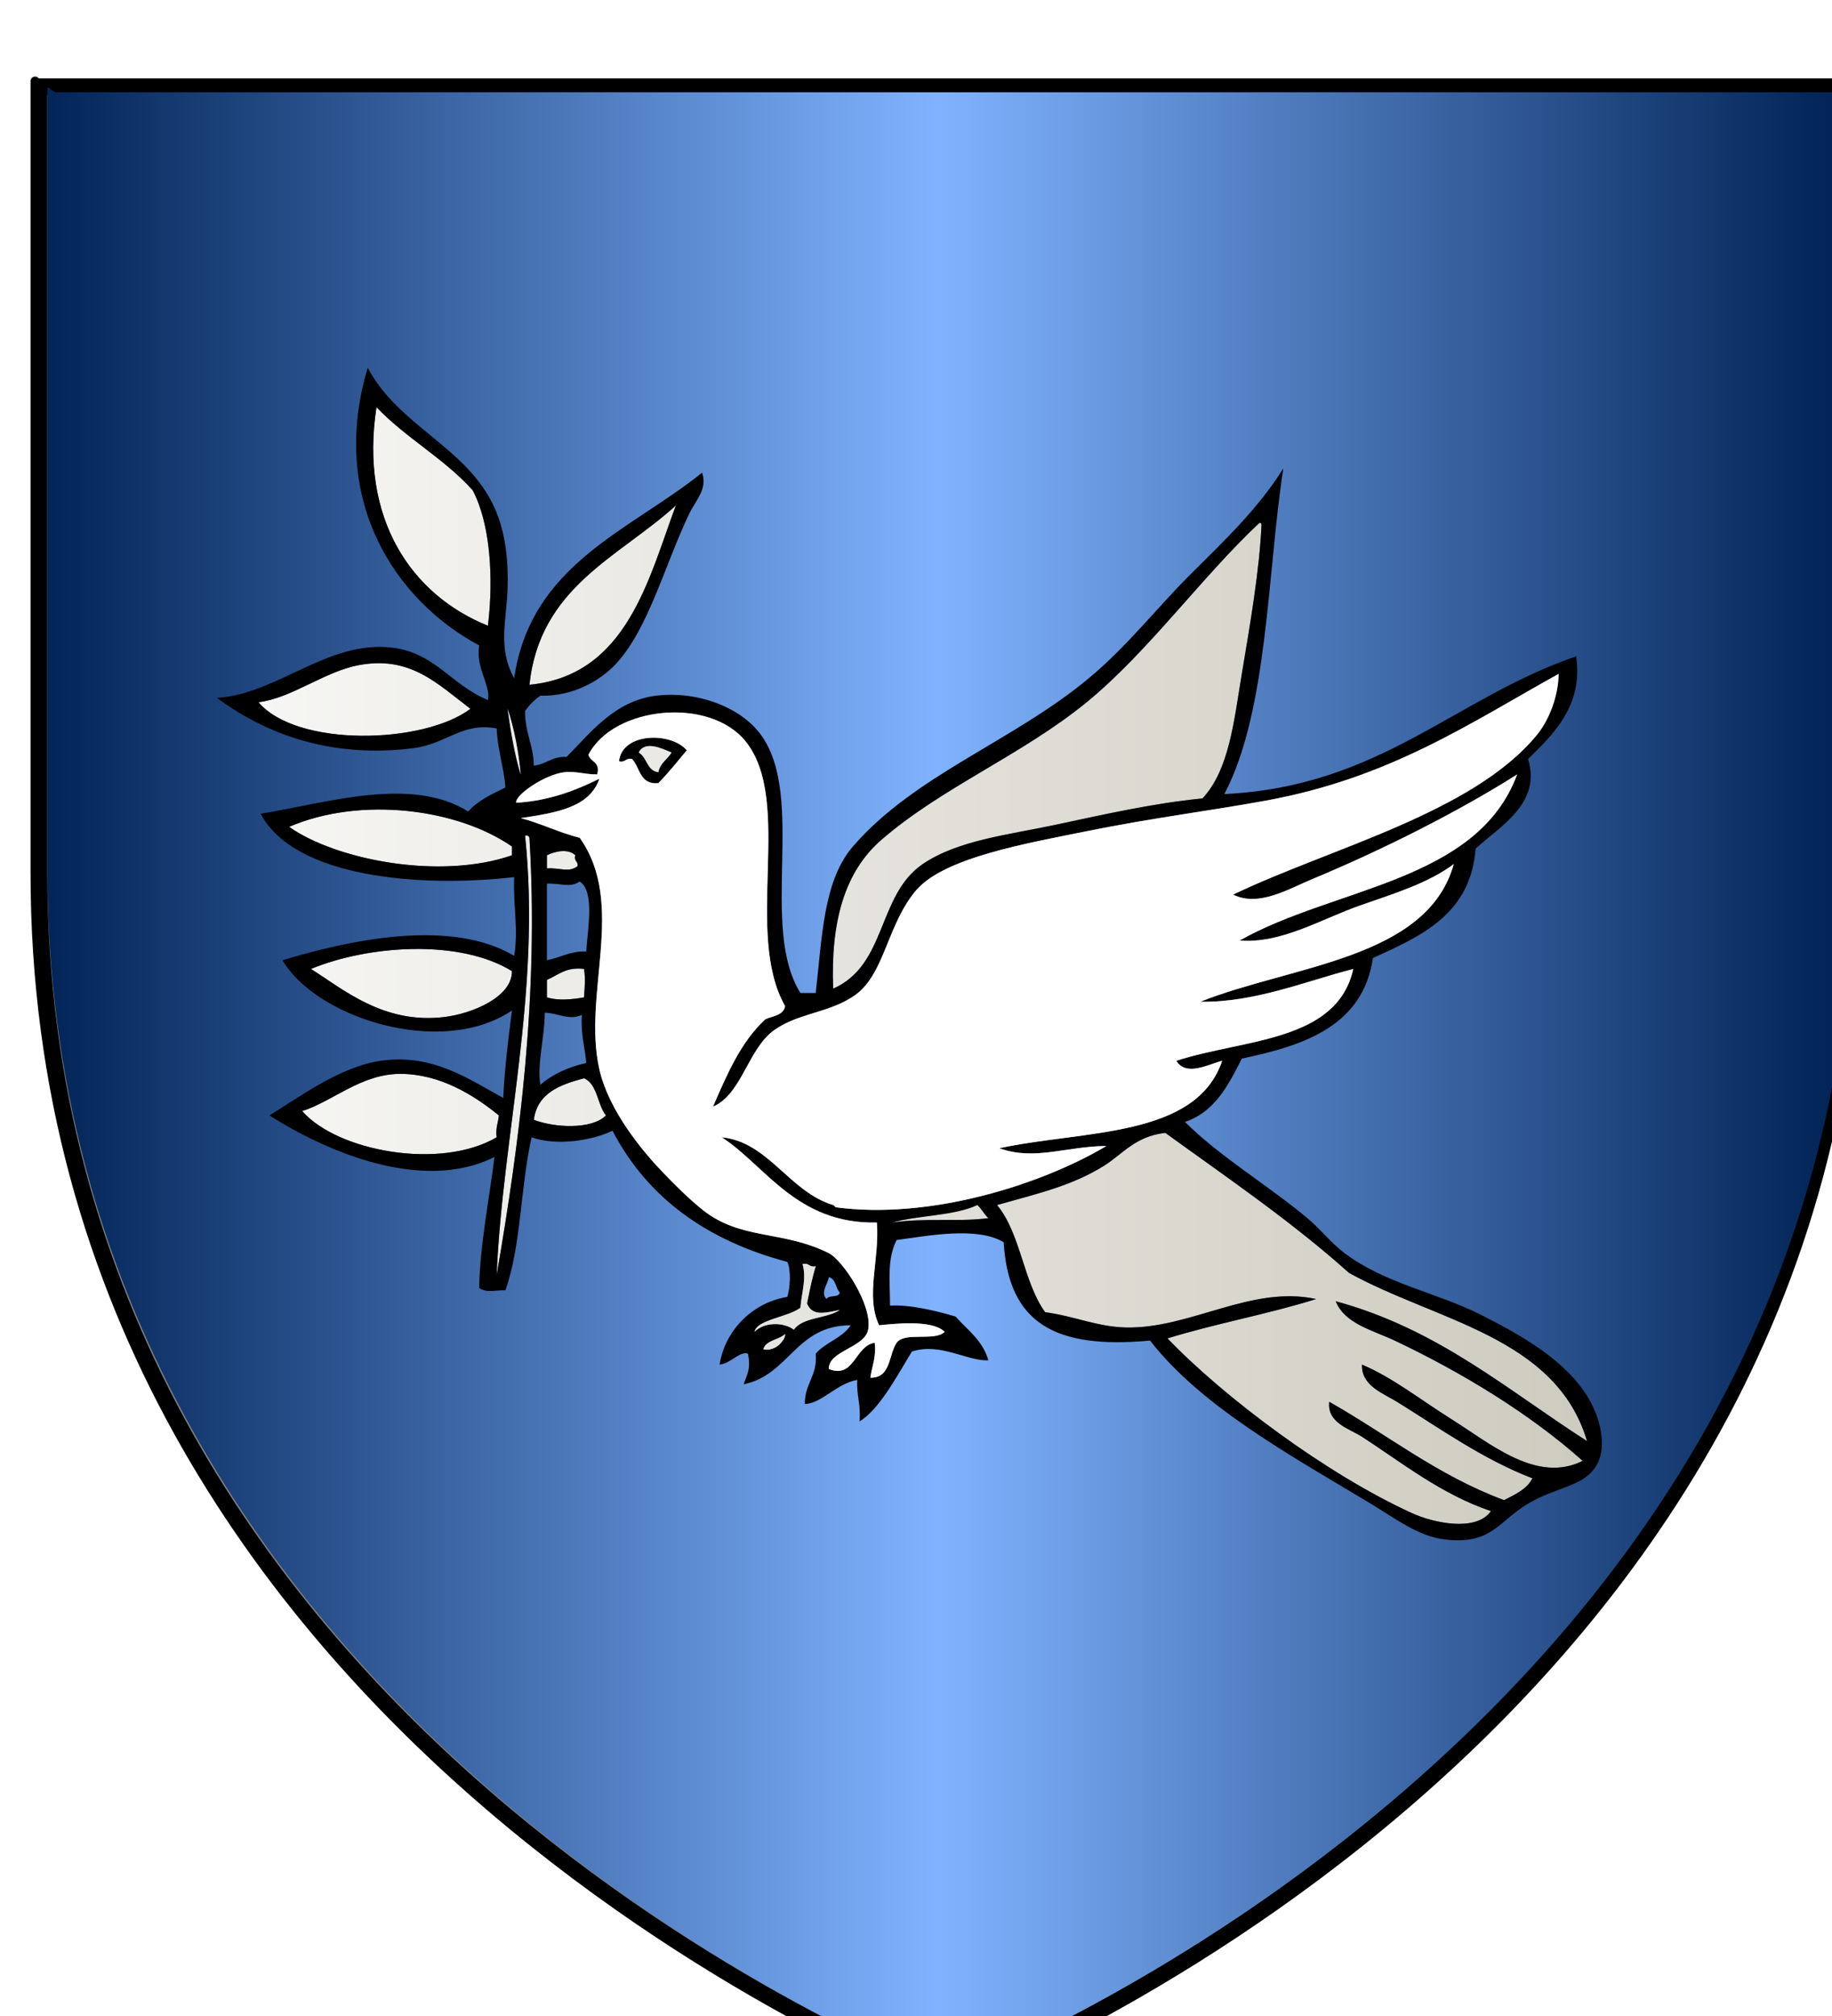 <?xml version="1.0" encoding="UTF-8" standalone="no"?><svg xmlns="http://www.w3.org/2000/svg" viewBox="0 0 600 660">

    
    
    
    
	 

	 

<rect x="0" y="0" width="600" height="660" fill="#808080" stroke="none"/>

    
    
    
    
	 

	 

<g id="ecu" transform="translate(10 25)">
<g id="matrix-group" transform="matrix(1 0 0 1 0 0)">        
 
<g groupmode="layer" id="layer3" label="layer3" style="display:inline">
<path d="m -2.5,-1.812 0,4 0,258.531 C -2.5,548.959 298.594,662.25 298.594,662.25 L 300,662.781 301.406,662.25 c 0,0 301.094,-113.291 301.094,-401.531 l 0,-258.531 0,-4 -4,0 -597,0 -4,0 m 8,8 589,0 0,254.531 C 594.5,539.473 307.961,651.107 300,654.156 292.039,651.107 5.5,539.473 5.5,260.719 L 5.5,6.188 z" id="contour" style="fill:#000000;"/>
<path class="draggable" d="m 8,5.211 589,0 0,255.63 C 594.5,538.978 307.961,651.094 300,654.156 292.039,651.094 5.5,538.978 5.5,259.021 L 5.5,3.391 z" id="fond" style="fill:url(#linearGradientazur)"/>
 </g>
<g id="layer4" label="Meubles"><g id="g0" transform="matrix(2.982,0,0,2.982,68.646,107.352)">
	<g id="g1" transform="translate(-325.305, -239.407)">
		
		<path class="draggable" clip-rule="evenodd" d="M340.28,239.72c3.193,3.366,7.461,5.658,10.56,9.12    c1.905,3.58,2.336,9.489,1.68,14.88C344.056,260.316,338.404,251.906,340.28,239.72z" fill-rule="evenodd" id="p0" style="fill:url(#linearGradientargent);"/>
		<path class="draggable" clip-rule="evenodd" d="M373.16,250.52c-2.987,7.973-5.347,18.653-16.08,19.68    C358.227,259.427,366.92,256.2,373.16,250.52z" fill-rule="evenodd" id="p1" style="fill:url(#linearGradientargent);"/>
		<path class="draggable" clip-rule="evenodd" d="M437.24,252.44c0.204-0.044,0.227,0.094,0.24,0.24    c-0.222,4.954-1.271,11.017-2.16,16.32c-0.857,5.11-1.369,10.521-4.32,13.68c-5.444,0.53-10.893,1.776-16.08,2.88    c-5.266,1.121-10.789,1.702-14.64,4.32c-5.023,3.416-3.924,11.076-9.84,13.681c-0.287-7.287,1.226-12.798,5.28-16.32    c6.638-5.768,15.464-9.318,22.56-15.12C425.007,266.619,430.932,258.341,437.24,252.44z" fill-rule="evenodd" id="p2" style="fill:url(#linearGradientargent);"/>
		<path class="draggable" clip-rule="evenodd" d="M350.6,272.84c-5.158,3.889-19.063,4.245-23.28-0.72    c3.724-0.481,7.22-3.37,11.04-4.08C344.012,266.989,346.987,270.111,350.6,272.84z" fill-rule="evenodd" id="p3" style="fill:url(#linearGradientargent);"/>
		<path class="draggable" clip-rule="evenodd" d="M374.36,277.4c-1.019,1.221-2.015,2.465-3.12,3.6    c-2.042,0.201-1.999-1.682-2.88-2.64c-0.734-0.174-0.706,0.414-1.44,0.24C367.267,275.391,372.679,275.384,374.36,277.4z     M369.08,277.64c0.932,0.508,0.88,2,2.16,2.16c0.183-1.017,1.001-1.398,1.44-2.16C371.714,277.236,369.76,276.266,369.08,277.64z" fill="#000000" fill-rule="evenodd" id="p4"/>
		<path class="draggable" clip-rule="evenodd" d="M372.68,277.64c-0.439,0.761-1.257,1.143-1.44,2.16    c-1.28-0.16-1.228-1.652-2.16-2.16C369.76,276.266,371.714,277.236,372.68,277.64z" fill-rule="evenodd" id="p5" style="fill:url(#linearGradientargent);"/>
		<path class="draggable" clip-rule="evenodd" d="M355.16,287.96c0,0.32,0,0.64,0,0.96    c-7.839,2.727-19.256,0.551-24.48-3.12C338.576,282.403,349.213,283.822,355.16,287.96z" fill-rule="evenodd" id="p6" style="fill:url(#linearGradientargent);"/>
		<path class="draggable" clip-rule="evenodd" d="M356.6,286.76c0.279-0.039,0.427,0.053,0.48,0.24    c1.04,17.282-1.087,33.472-3.6,48C354.125,319.599,358.39,303.883,356.6,286.76z" fill-rule="evenodd" id="p7" style="fill:url(#linearGradientargent);"/>
		<path class="draggable" clip-rule="evenodd" d="M362.12,288.92c-0.198,0.679,0.338,0.622,0.24,1.2    c-0.99,0.744-1.854,0.153-3.36,0.24c0-0.48,0-0.96,0-1.44C359.87,288.482,361.338,288.156,362.12,288.92z" fill-rule="evenodd" id="p8" style="fill:url(#linearGradientargent);"/>
		
		<path class="draggable" clip-rule="evenodd" d="M355.16,301.64c0.021,2.867-4.398,4.676-7.44,5.04    c-6.683,0.801-11.106-3.061-14.64-5.279C339.402,298.79,349.401,298.089,355.16,301.64z" fill-rule="evenodd" id="p9" style="fill:url(#linearGradientargent);"/>
		<path class="draggable" clip-rule="evenodd" d="M363.08,301.4c0.172,1.403,0.064,1.639,0,3.12    c-1.285,0.223-2.837,0.393-4.08,0c0-0.641,0-1.28,0-1.921C360.239,302.079,361.074,301.154,363.08,301.4z" fill-rule="evenodd" id="p10" style="fill:url(#linearGradientargent);"/>
		
		<path class="draggable" clip-rule="evenodd" d="M353.72,317.48c-0.067,0.813-0.382,1.378-0.24,2.399    c-6.181,3.635-17.531,1.536-21.36-2.88c3.367-1.059,6.474-4.09,10.8-4.08C347.24,312.93,350.946,315.223,353.72,317.48z" fill-rule="evenodd" id="p11" style="fill:url(#linearGradientargent);"/>
		<path class="draggable" clip-rule="evenodd" d="M363.08,313.4c1.493,0.666,1.44,2.88,2.4,4.08    c-1.572,1.601-5.746,1.337-7.92,0.479C357.964,315.005,360.435,314.114,363.08,313.4z" fill-rule="evenodd" id="p12" style="fill:url(#linearGradientargent);"/>
		<path class="draggable" clip-rule="evenodd" d="M473.24,353.24c-8.733-5.587-16.345-12.296-27.601-15.36    c0.958,2.476,4.127,3.205,6.48,4.32c7.39,3.502,14.835,8.025,20.64,13.2c-5.011,2.539-10.134-1.882-14.399-4.561    c-3.504-2.2-6.55-4.627-9.84-6c-0.101,2.322,2.369,3.17,3.84,4.08c4.663,2.887,9.417,6.3,14.88,8.4    c-0.623,1.217-1.905,1.774-3.12,2.399c-7.292-2.708-12.81-7.189-19.2-10.8c-0.259,2.331,2.227,2.952,3.601,3.84    c4.258,2.754,8.71,6.326,14.159,8.16c-1.571,2.288-6.229,1.337-8.64,0.24c-9.398-4.276-20.714-12.764-26.88-19.2    c5.254-1.626,11.088-2.672,16.32-4.32c-7.12-1.552-13.817,3.273-20.881,3.12c-3.154-0.068-5.611-1.235-8.88-1.68    c-2.389-3.291-2.69-8.669-5.279-11.76c4.632-1.305,8.253-2.128,11.76-4.32c2.021-1.263,3.435-3.251,6.72-3.6    c6.871,4.969,13.917,9.763,20.16,15.359C456.655,340.064,469.836,341.765,473.24,353.24z" fill-rule="evenodd" id="p13" style="fill:url(#linearGradientargent);"/>
		<path class="draggable" clip-rule="evenodd" d="M407.48,328.76c-3.49,0.438-6.907-0.064-10.561,0.48    c2.948-0.813,6.797-0.724,9.36-1.92C406.735,327.745,407.025,328.335,407.48,328.76z" fill-rule="evenodd" id="p14" style="fill:url(#linearGradientargent);"/>
		
		<path class="draggable" clip-rule="evenodd" d="M385.4,337.4c0.3-0.9,0.443-2.966,0-3.84c-8.855-2.345-15.36-7.04-19.2-14.4    c-2.14,1.055-6.149,1.719-8.88,0.72c-1.226,5.334-1.15,11.97-2.88,16.8c-1.392-0.024-1.867,0.322-2.88-0.239    c0.044-4.364,1.098-9.776,1.68-14.4c-8.022,4.036-18.744-0.748-24.72-4.56c3.095-1.87,7.668-5.339,12.24-6    c5.636-0.815,9.598,1.979,13.44,4.08c0.163-3.357,0.556-6.484,0.96-9.601c-7.751,5.24-21.534,0.798-25.2-5.52    c7.324-2.205,18.453-4.639,25.44-0.48c0.491-2.914-0.125-5.455,0-8.64c-10.433,1.197-24.187,0.017-27.84-6.96    c7.229-1.171,16.521-4.176,22.8-0.24c1.031-1.209,2.579-1.901,4.08-2.64c-0.177-2.303-0.865-4.095-0.96-6.48    c-3.806-0.719-5.534,1.707-9.12,2.16c-8.777,1.11-15.941-1.334-21.6-5.52c6.574-0.39,12.17-6.345,19.2-5.52    c4.763,0.559,6.479,4.074,10.56,5.76c0.323-1.686-1.363-3.435-0.96-6c-9.351-4.999-16.541-16.118-12.24-30.48    c3.406,6.463,10.896,8.676,13.92,15.36c1.243,2.749,1.534,5.888,1.44,8.88c-0.109,3.466-1.116,6.552,0.72,9.84    c1.85-12.55,12.649-16.15,20.64-22.56c0.629,1.803-0.704,3.014-1.44,4.56c-2.652,5.57-4.425,12.457-7.92,16.32    c-1.748,1.933-4.836,3.711-8.4,3.6c-0.661,0.459-1.221,1.019-1.68,1.68c-0.033,2.353,0.926,3.714,0.96,6    c1.384-0.136,1.991-1.049,3.6-0.96c2.623-2.641,5.263-6.155,9.84-6.72c4.359-0.539,9.244,1.173,11.52,4.32    c4.962,6.858-0.226,21.042,4.32,28.32c0.56,0,1.12,0,1.68,0c0.699-6.038,0.818-12.305,4.08-16.08    c6.807-7.877,17.583-11.533,25.92-18.48c4.25-3.542,7.425-7.665,11.04-11.28c3.711-3.711,7.516-7.252,10.319-11.76    c-1.767,11.354-1.675,26.645-6.479,35.76c17.102-0.818,25.29-10.55,38.64-15.12c0.792,5.451-2.549,8.579-5.28,11.28    c1.509,4.917-3.199,7.428-5.76,9.84c-0.566,7.193-5.944,9.576-11.28,12c-1.098,7.382-7.378,9.582-14.399,11.04    c-1.48,2.92-2.958,5.842-6.24,6.96c3.912,3.881,8.952,6.83,13.44,10.56c1.413,1.175,2.552,2.687,4.079,3.84    c4.405,3.325,10.189,4.361,14.881,6.721c4.572,2.299,9.57,5.12,12,9.359c1.219,2.129,2.161,5.55,0.479,7.681    c-1.469,1.861-4.051,1.964-6.96,3.6c-3.473,1.953-4.106,4.688-9.36,4.08c-2.957-0.342-5.537-2.362-8.399-4.08    c-8.61-5.166-18.394-10.55-24-17.76c-10.409,0.96-15.538-1.869-16.08-10.8c-2.913-1.746-8.239-0.714-11.76-0.24    c-1.045,2.113-0.736,4.295-0.72,7.2c2.189-0.126,5.042,0.56,7.2,1.2c1.316,1.483,2.976,2.624,3.601,4.8    c-2.233,0.152-5.266-1.985-8.4-0.96c-1.637,2.684-3.562,6.357-5.76,7.68c0.187-1.787-0.338-2.862-0.24-4.56    c-2.274,0.386-3.927,2.604-5.76,2.64c-0.021-2.261,1.409-3.071,1.2-5.521c1.069-1.251,2.921-1.718,3.84-3.119    c-6.068,0.011-6.714,5.445-11.76,6.479c0.462-1.237,0.787-1.797,0.48-3.36c-0.896-0.324-1.891,1.083-3.12,1.2    C378.488,341.367,381.292,338.093,385.4,337.4z M352.52,263.72c0.656-5.391,0.225-11.3-1.68-14.88    c-3.099-3.461-7.366-5.753-10.56-9.12C338.404,251.906,344.056,260.316,352.52,263.72z M357.08,270.2    c10.733-1.027,13.093-11.708,16.08-19.68C366.92,256.2,358.227,259.427,357.08,270.2z M418.28,272.12    c-7.096,5.802-15.922,9.353-22.56,15.12c-4.055,3.522-5.567,9.034-5.28,16.32c5.916-2.604,4.817-10.265,9.84-13.681    c3.851-2.618,9.374-3.199,14.64-4.32c5.188-1.104,10.636-2.35,16.08-2.88c2.951-3.16,3.463-8.57,4.32-13.68    c0.89-5.303,1.938-11.366,2.16-16.32c-0.014-0.146-0.036-0.284-0.24-0.24C430.932,258.341,425.007,266.619,418.28,272.12z     M338.36,268.04c-3.82,0.71-7.316,3.599-11.04,4.08c4.217,4.965,18.122,4.609,23.28,0.72    C346.987,270.111,344.012,266.989,338.36,268.04z M356.12,284.84c2.283,0.597,4.18,1.58,6.48,2.16    c5.165,7.295,0.265,17.139,2.16,25.44c1.04,4.557,4.779,9.013,6.96,11.279c1.415,1.471,2.774,2.828,4.32,4.08    c4.21,3.41,8.805,2.246,13.92,4.8c1.525,0.762,4.831,5.752,4.32,8.4c-0.384,1.99-4.406,2.329-4.32,4.32    c2.831,1.119,2.845-2.571,5.04-2.88c0.186,1.626-0.312,2.568-0.48,3.84c2.271,0.03,1.984-2.496,2.88-3.84    c0.914-1.247,4.201-0.119,5.28-1.2c-1.406-1.388-5.618-0.872-7.2-0.72c-1.529-3.256,0.064-7.155-0.24-11.28    c-8.835,0.194-12.271-6.288-17.04-9.36c5.142,0.514,7.392,5.979,12.24,7.44c0.076,0.022,0.309,0.249,0.24,0.24    c10.464,1.413,22.743-2.545,29.76-6.721c-4.301,0.009-7.929,1.655-11.761,0.24c9.355-2.005,21.608-1.111,24.48-9.6    c-1.569,0.411-3.959,1.76-5.04,0c7.428-2.412,17.646-2.035,19.44-10.08c-5.275,1.364-10.863,3.696-16.801,3.6    c10.134-4.027,24.929-4.671,27.84-15.12c-2.746,2.07-6.483,3.222-10.319,4.56c-4.224,1.474-8.618,4.208-13.2,3.84    c10.366-5.874,26.094-6.387,30.48-18.24c-6.379,4.046-14.758,8.279-22.561,11.52c-2.561,1.063-5.829,3.068-8.64,1.68    c10.593-5.093,26.288-8.922,33.359-17.52c1.384-1.683,2.363-4.295,2.4-6.72c-9.682,5.354-18.475,11.427-32.16,13.92    c-6.351,1.157-12.463,1.898-19.68,3.36c-6.501,1.317-15.651,2.885-18.72,6.48c-3.212,3.762-3.439,9.194-6.72,11.52    c-2.78,1.97-6.19,1.921-8.88,3.84c-2.891,2.063-3.536,7.028-6.72,8.4c1.547-3.573,3.083-7.157,5.76-9.601    c0.83-0.37,1.979-0.421,2.16-1.439c-4.575-8.025,0.953-22.433-4.32-29.041c-3.97-4.975-14.529-3.88-17.28,1.44    c0.197,0.843,1.344,0.736,0.96,2.16c-1.236,0.026-2.416-0.382-3.6-0.24c-2.254,0.271-5.553,2.624-5.28,3.36    c3.683-0.237,6.49-1.351,9.12-2.64C363.659,283.739,359.862,284.262,356.12,284.84z M356.12,280.04    c-0.249-2.631-0.727-5.033-1.44-7.2C355.042,275.358,355.439,277.841,356.12,280.04z M330.68,285.8    c5.224,3.671,16.641,5.847,24.48,3.12c0-0.32,0-0.64,0-0.96C349.213,283.822,338.576,282.403,330.68,285.8z M353.48,335    c2.513-14.528,4.64-30.718,3.6-48c-0.053-0.187-0.201-0.279-0.48-0.24C358.39,303.883,354.125,319.599,353.48,335z M359,288.92    c0,0.48,0,0.96,0,1.44c1.506-0.087,2.37,0.504,3.36-0.24c0.099-0.578-0.438-0.521-0.24-1.2    C361.338,288.156,359.87,288.482,359,288.92z M362.6,291.8c-1.079,0.735-2.06,0.166-3.6,0.24c0,2.8,0,5.6,0,8.4    c1.488-0.271,2.501-1.018,4.32-0.96C363.428,297.308,364.315,292.883,362.6,291.8z M333.08,301.4    c3.534,2.219,7.958,6.08,14.64,5.279c3.042-0.364,7.461-2.173,7.44-5.04C349.401,298.089,339.402,298.79,333.08,301.4z M359,302.6    c0,0.641,0,1.28,0,1.921c1.243,0.393,2.795,0.223,4.08,0c0.064-1.481,0.172-1.717,0-3.12    C361.074,301.154,360.239,302.079,359,302.6z M358.28,314.12c1.32-1.16,3.03-1.93,5.04-2.4c-0.152-1.768-0.629-3.21-0.48-5.279    c-1.379,0.665-2.662-0.213-4.08-0.24C358.763,308.845,357.89,311.888,358.28,314.12z M342.92,312.92    c-4.326-0.01-7.433,3.021-10.8,4.08c3.829,4.416,15.179,6.515,21.36,2.88c-0.142-1.021,0.173-1.587,0.24-2.399    C350.946,315.223,347.24,312.93,342.92,312.92z M357.56,317.96c2.174,0.857,6.348,1.121,7.92-0.479    c-0.96-1.2-0.907-3.414-2.4-4.08C360.435,314.114,357.964,315.005,357.56,317.96z M447.08,334.76    c-6.243-5.597-13.289-10.391-20.16-15.359c-3.285,0.349-4.699,2.337-6.72,3.6c-3.507,2.192-7.128,3.016-11.76,4.32    c2.589,3.091,2.891,8.469,5.279,11.76c3.269,0.444,5.726,1.611,8.88,1.68c7.063,0.153,13.761-4.672,20.881-3.12    c-5.232,1.648-11.066,2.694-16.32,4.32c6.166,6.437,17.481,14.924,26.88,19.2c2.411,1.097,7.068,2.048,8.64-0.24    c-5.449-1.834-9.901-5.406-14.159-8.16c-1.374-0.888-3.859-1.509-3.601-3.84c6.391,3.61,11.908,8.092,19.2,10.8    c1.215-0.625,2.497-1.183,3.12-2.399c-5.463-2.101-10.217-5.514-14.88-8.4c-1.471-0.91-3.94-1.758-3.84-4.08    c3.29,1.373,6.336,3.8,9.84,6c4.266,2.679,9.389,7.1,14.399,4.561c-5.805-5.175-13.25-9.698-20.64-13.2    c-2.354-1.115-5.522-1.845-6.48-4.32c11.256,3.064,18.867,9.773,27.601,15.36C469.836,341.765,456.655,340.064,447.08,334.76z     M406.28,327.32c-2.563,1.196-6.413,1.107-9.36,1.92c3.653-0.545,7.07-0.042,10.561-0.48    C407.025,328.335,406.735,327.745,406.28,327.32z M387.56,338.12c0.285-1.395,0.562-2.798,0.96-4.08    c-0.734,0.174-0.706-0.414-1.44-0.24c0.452,1.668-0.104,3.081-0.24,4.8c-1.362,1.04-4.781,1.296-5.04,2.641    c1.006-1.05,3.108-1.126,4.32-0.24c0.994-1.406,3.606-1.193,5.04-2.16C389.554,339.152,388.142,339.579,387.56,338.12z     M389.72,337.64c0.217-0.503,1.354-0.085,1.44-0.72c-0.47-0.489-0.419-1.501-1.2-1.68    C389.891,335.904,388.977,336.959,389.72,337.64z M382.76,343.16c1.495,0.288,2.48-1.19,2.4-1.68    C384.469,342.149,383.08,342.12,382.76,343.16z" fill="#000000" fill-rule="evenodd" id="p15"/>
		<path class="draggable" clip-rule="evenodd" d="M354.68,272.84c0.713,2.167,1.191,4.569,1.44,7.2    C355.439,277.841,355.042,275.358,354.68,272.84z" fill-rule="evenodd" id="p16" style="fill:url(#linearGradientargent);"/>
		<path class="draggable" clip-rule="evenodd" d="M391.16,338.84c-1.434,0.967-4.046,0.754-5.04,2.16    c-1.212-0.886-3.314-0.81-4.32,0.24c0.259-1.345,3.678-1.601,5.04-2.641c0.137-1.719,0.692-3.132,0.24-4.8    c0.734-0.174,0.706,0.414,1.44,0.24c-0.398,1.282-0.675,2.686-0.96,4.08C388.142,339.579,389.554,339.152,391.16,338.84z" fill-rule="evenodd" id="p17" style="fill:url(#linearGradientargent);"/>
		<path class="draggable" clip-rule="evenodd" d="M385.16,341.48c0.081,0.489-0.905,1.968-2.4,1.68    C383.08,342.12,384.469,342.149,385.16,341.48z" fill-rule="evenodd" id="p18" style="fill:url(#linearGradientargent);"/>
		<path class="draggable" clip-rule="evenodd" d="M364.76,280.52c-2.63,1.29-5.437,2.403-9.12,2.64    c-0.273-0.737,3.026-3.09,5.28-3.36c1.185-0.142,2.364,0.266,3.6,0.24c0.384-1.424-0.763-1.317-0.96-2.16    c2.75-5.32,13.31-6.415,17.28-1.44c5.273,6.607-0.255,21.016,4.32,29.041c-0.181,1.019-1.331,1.069-2.16,1.439    c-2.677,2.443-4.212,6.027-5.76,9.601c3.184-1.372,3.829-6.338,6.72-8.4c2.689-1.919,6.1-1.87,8.88-3.84    c3.281-2.326,3.508-7.758,6.72-11.52c3.069-3.595,12.219-5.163,18.72-6.48c7.217-1.462,13.329-2.204,19.68-3.36    c13.686-2.493,22.479-8.565,32.16-13.92c-0.037,2.425-1.017,5.038-2.4,6.72c-7.071,8.598-22.767,12.427-33.359,17.52    c2.811,1.388,6.079-0.617,8.64-1.68c7.803-3.241,16.182-7.474,22.561-11.52c-4.387,11.854-20.114,12.366-30.48,18.24    c4.582,0.367,8.977-2.366,13.2-3.84c3.836-1.338,7.573-2.49,10.319-4.56c-2.911,10.449-17.706,11.093-27.84,15.12    c5.938,0.097,11.525-2.235,16.801-3.6c-1.795,8.045-12.013,7.668-19.44,10.08c1.081,1.76,3.471,0.411,5.04,0    c-2.872,8.488-15.125,7.595-24.48,9.6c3.832,1.415,7.46-0.231,11.761-0.24c-7.018,4.176-19.296,8.134-29.76,6.721    c0.068,0.009-0.165-0.218-0.24-0.24c-4.848-1.462-7.098-6.927-12.24-7.44c4.769,3.072,8.205,9.555,17.04,9.36    c0.304,4.125-1.29,8.024,0.24,11.28c1.582-0.152,5.793-0.668,7.2,0.72c-1.079,1.081-4.366-0.047-5.28,1.2    c-0.896,1.344-0.609,3.87-2.88,3.84c0.168-1.271,0.666-2.214,0.48-3.84c-2.195,0.309-2.209,3.999-5.04,2.88    c-0.086-1.991,3.936-2.33,4.32-4.32c0.511-2.648-2.795-7.639-4.32-8.4c-5.115-2.554-9.71-1.39-13.92-4.8    c-1.546-1.252-2.905-2.609-4.32-4.08c-2.181-2.267-5.92-6.723-6.96-11.279c-1.895-8.302,3.005-18.146-2.16-25.44    c-2.3-0.58-4.197-1.563-6.48-2.16C359.862,284.262,363.659,283.739,364.76,280.52z M366.92,278.6    c0.734,0.174,0.706-0.414,1.44-0.24c0.882,0.958,0.839,2.841,2.88,2.64c1.105-1.135,2.101-2.379,3.12-3.6    C372.679,275.384,367.267,275.391,366.92,278.6z" fill="#E20909" fill-rule="evenodd" id="p19" style="fill: rgb(255, 255, 255);"/>
	</g>
</g></g>

	   <g id="layer1" label="Contour final">
        <path d="M 300.000,658.500 C 300.000,658.500 598.500,546.180 598.500,260.728 C 598.500,-24.723 598.500,2.176 598.500,2.176 L 1.500,2.176 L 1.500,260.728 C 1.500,546.180 300.000,658.500 300.000,658.500 L 680.000,740.000 L -80.000,740.000 L -80.000,-80.000 L 680.000,-80.000 L 680.000,740.000 z" id="cache" style="fill:#ffffff"/>
        <path d="M 300,658.5 C 300,658.5 1.5,546.18 1.5,260.728 C 1.5,-24.723 1.5,2.176 1.5,2.176 L 598.5,2.176 L 598.5,260.728 C 598.5,546.18 300,658.5 300,658.5 z " id="path1411" style="opacity:1;fill:none;fill-opacity:1;fill-rule:evenodd;stroke:#000000;stroke-width:3;stroke-linecap:butt;stroke-linejoin:miter;stroke-miterlimit:4;stroke-dasharray:none;stroke-opacity:1"/>
      </g>
 
</g></g>

<defs><linearGradient gradientUnits="userSpaceOnUse" id="linearGradientgueules" spreadMethod="reflect" x1="297" x2="0" y1="100" y2="100"><stop id="stop337" offset="0.000" style="stop-color:#ff8080;stop-opacity:1.000;"/><stop id="stop338" offset="1.000" style="stop-color:#aa0000;stop-opacity:1.000;"/></linearGradient><linearGradient gradientUnits="userSpaceOnUse" id="linearGradientazur" spreadMethod="reflect" x1="297" x2="0" y1="100" y2="100"><stop id="stop339" offset="0.000" style="stop-color:#80b3ff;stop-opacity:1.000;"/><stop id="stop340" offset="1.000" style="stop-color:#002255;stop-opacity:1.000;"/></linearGradient><linearGradient gradientUnits="userSpaceOnUse" id="linearGradientsinople" spreadMethod="reflect" x1="297" x2="0" y1="100" y2="100"><stop id="stop341" offset="0.000" style="stop-color:#80ffb3;stop-opacity:1.000;"/><stop id="stop342" offset="1.000" style="stop-color:#003200;stop-opacity:1.000;"/></linearGradient><linearGradient gradientUnits="userSpaceOnUse" id="linearGradientsable" spreadMethod="reflect" x1="297" x2="0" y1="100" y2="100"><stop id="stop343" offset="0.000" style="stop-color:#b3b3b3;stop-opacity:1.000;"/><stop id="stop344" offset="1.000" style="stop-color:#333333;stop-opacity:1.000;"/></linearGradient><linearGradient gradientUnits="userSpaceOnUse" id="linearGradientor" spreadMethod="reflect" x1="297" x2="0" y1="100" y2="100"><stop id="stop345" offset="0.000" style="stop-color:#ffffff;stop-opacity:1.000;"/><stop id="stop346" offset="1.000" style="stop-color:#ffcc00;stop-opacity:1.000;"/></linearGradient><linearGradient gradientUnits="userSpaceOnUse" id="linearGradientargent" spreadMethod="reflect" x1="297" x2="0" y1="100" y2="100"><stop id="stop347" offset="0.000" style="stop-color:#ffffff;stop-opacity:1.000;"/><stop id="stop348" offset="1.000" style="stop-color:#aca793;stop-opacity:1.000;"/></linearGradient><linearGradient gradientUnits="userSpaceOnUse" id="linearGradientpourpre" spreadMethod="reflect" x1="297" x2="0" y1="100" y2="100"><stop id="stop349" offset="0.000" style="stop-color:#ffffff;stop-opacity:1.000;"/><stop id="stop350" offset="1.000" style="stop-color:#d576ad;stop-opacity:1.000;"/></linearGradient><linearGradient gradientUnits="userSpaceOnUse" id="linearGradientcarnation" spreadMethod="reflect" x1="297" x2="0" y1="100" y2="100"><stop id="stop351" offset="0.000" style="stop-color:#ffffff;stop-opacity:1.000;"/><stop id="stop352" offset="1.000" style="stop-color:#ffc282;stop-opacity:1.000;"/></linearGradient></defs></svg>